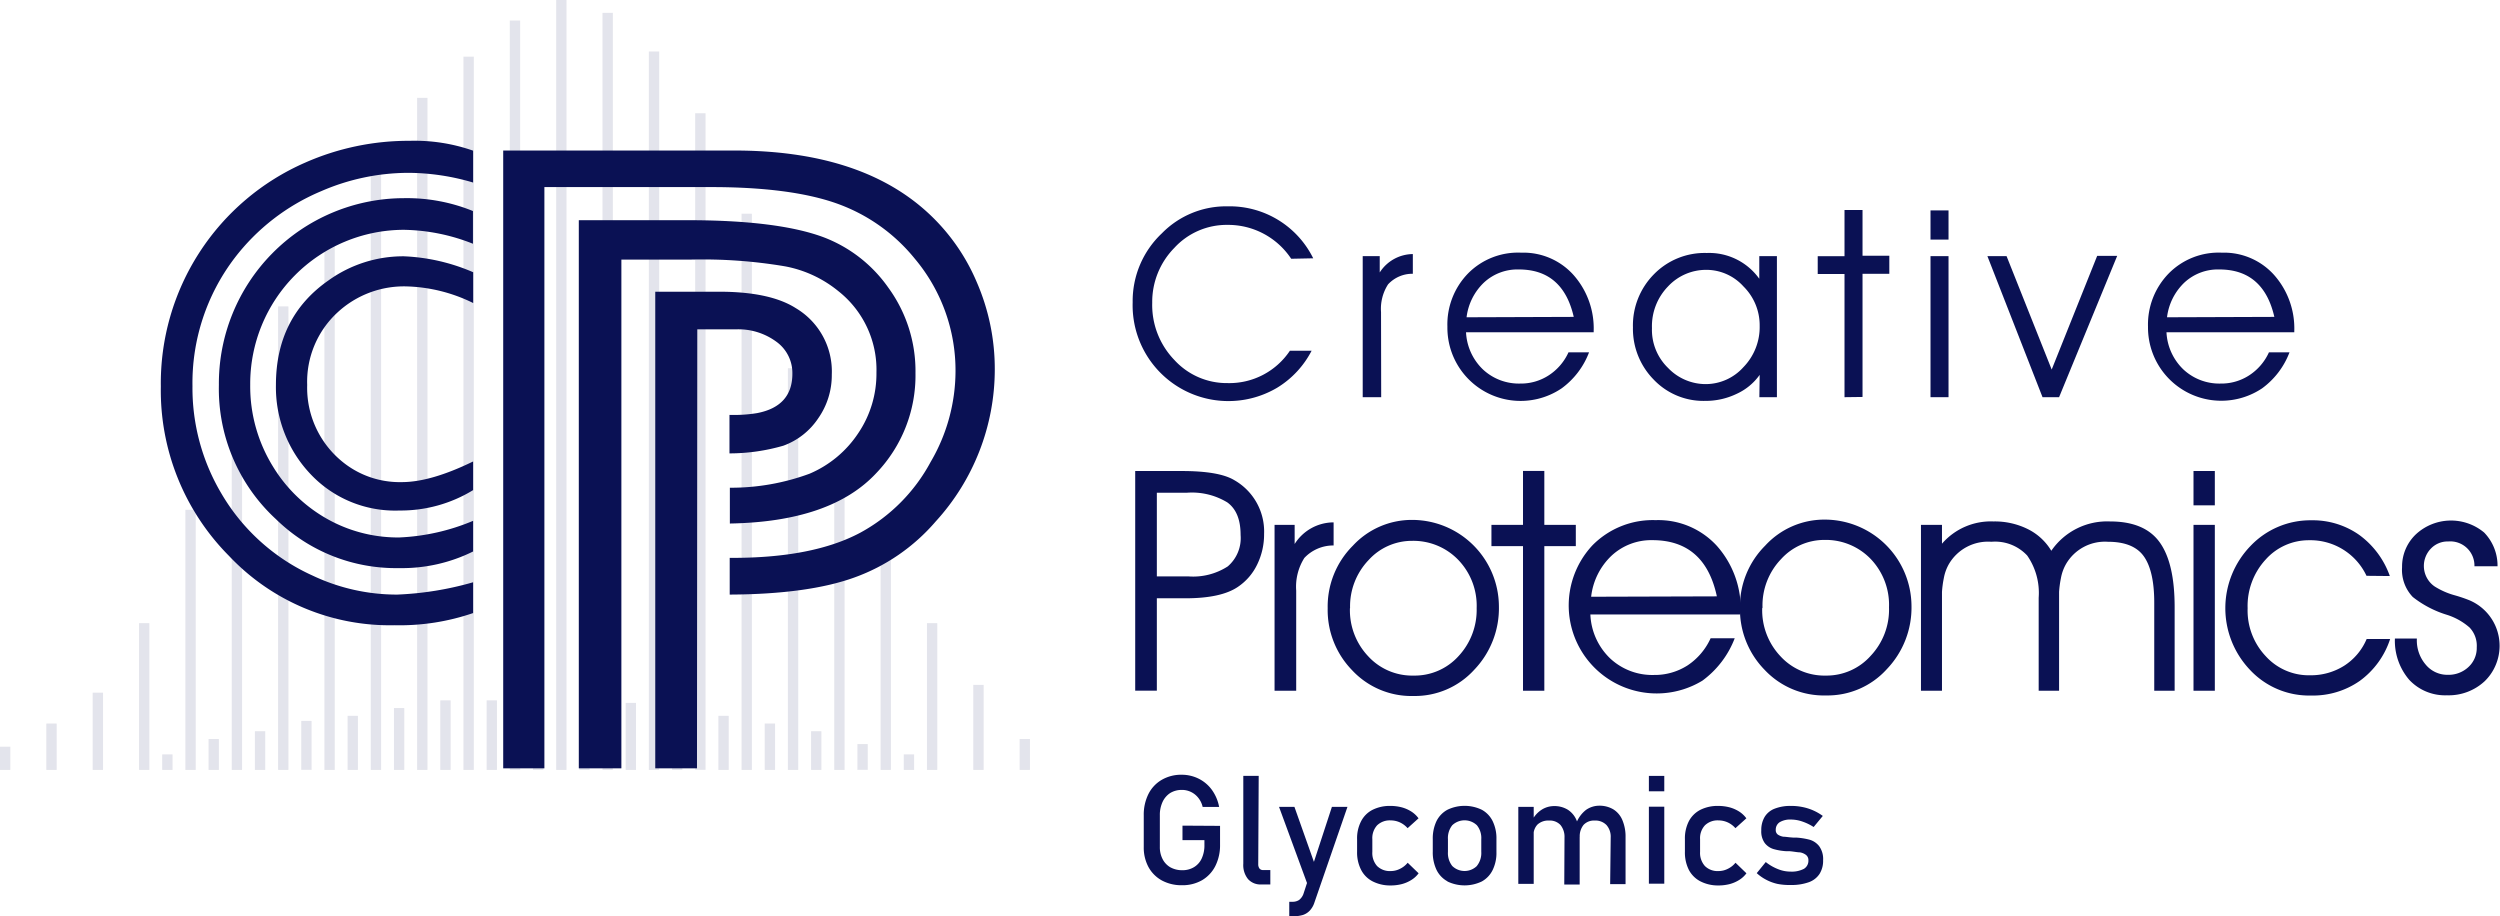 <svg xmlns="http://www.w3.org/2000/svg" viewBox="0 0 324.72 119.02"><defs><style>.cls-1{opacity:0.32;}.cls-2,.cls-4{fill:#0a1154;}.cls-2,.cls-3{opacity:0.2;}.cls-2{isolation:isolate;}</style></defs><g id="Layer_2" data-name="Layer 2"><g id="layer_1" data-name="layer 1"><g class="cls-1"><rect class="cls-2" y="96.99" width="1.34" height="3.01"/><g class="cls-3"><rect class="cls-4" y="96.99" width="1.34" height="3.01"/></g><rect class="cls-2" x="6.02" y="93.98" width="1.34" height="6.02"/><g class="cls-3"><rect class="cls-4" x="6.02" y="93.98" width="1.34" height="6.02"/></g><rect class="cls-2" x="12.04" y="89.97" width="1.34" height="10.03"/><g class="cls-3"><rect class="cls-4" x="12.04" y="89.97" width="1.34" height="10.03"/></g><rect class="cls-2" x="18.06" y="80.94" width="1.34" height="19.06"/><g class="cls-3"><rect class="cls-4" x="18.06" y="80.94" width="1.34" height="19.06"/></g><rect class="cls-2" x="24.08" y="66.22" width="1.34" height="33.78"/><g class="cls-3"><rect class="cls-4" x="24.08" y="66.22" width="1.34" height="33.78"/></g><rect class="cls-2" x="30.1" y="52.51" width="1.34" height="47.49"/><g class="cls-3"><rect class="cls-4" x="30.1" y="52.51" width="1.34" height="47.49"/></g><rect class="cls-2" x="36.12" y="39.8" width="1.34" height="60.2"/><g class="cls-3"><rect class="cls-4" x="36.12" y="39.8" width="1.34" height="60.2"/></g><rect class="cls-2" x="42.14" y="28.76" width="1.34" height="71.24"/><g class="cls-3"><rect class="cls-4" x="42.14" y="28.76" width="1.34" height="71.24"/></g><rect class="cls-2" x="48.16" y="19.73" width="1.34" height="80.27"/><g class="cls-3"><rect class="cls-4" x="48.16" y="19.73" width="1.34" height="80.27"/></g><rect class="cls-2" x="54.18" y="12.71" width="1.34" height="87.29"/><g class="cls-3"><rect class="cls-4" x="54.18" y="12.71" width="1.34" height="87.29"/></g><rect class="cls-2" x="60.2" y="7.36" width="1.34" height="92.64"/><g class="cls-3"><rect class="cls-4" x="60.2" y="7.36" width="1.34" height="92.64"/></g><rect class="cls-2" x="66.22" y="2.67" width="1.34" height="97.32"/><g class="cls-3"><rect class="cls-4" x="66.22" y="2.67" width="1.34" height="97.32"/></g><rect class="cls-2" x="72.24" width="1.34" height="100"/><g class="cls-3"><rect class="cls-4" x="72.24" width="1.34" height="100"/></g><rect class="cls-2" x="78.26" y="1.67" width="1.34" height="98.33"/><g class="cls-3"><rect class="cls-4" x="78.26" y="1.67" width="1.34" height="98.33"/></g><rect class="cls-2" x="84.28" y="6.69" width="1.34" height="93.31"/><g class="cls-3"><rect class="cls-4" x="84.28" y="6.69" width="1.34" height="93.31"/></g><rect class="cls-2" x="90.3" y="14.71" width="1.34" height="85.28"/><g class="cls-3"><rect class="cls-4" x="90.3" y="14.71" width="1.34" height="85.28"/></g><rect class="cls-2" x="96.32" y="27.76" width="1.34" height="72.24"/><g class="cls-3"><rect class="cls-4" x="96.32" y="27.76" width="1.34" height="72.24"/></g><rect class="cls-2" x="102.34" y="47.83" width="1.34" height="52.17"/><g class="cls-3"><rect class="cls-4" x="102.34" y="47.83" width="1.34" height="52.17"/></g><rect class="cls-2" x="108.36" y="60.87" width="1.34" height="39.13"/><g class="cls-3"><rect class="cls-4" x="108.36" y="60.87" width="1.34" height="39.13"/></g><rect class="cls-2" x="114.38" y="71.91" width="1.34" height="28.09"/><g class="cls-3"><rect class="cls-4" x="114.38" y="71.91" width="1.34" height="28.09"/></g><rect class="cls-2" x="120.4" y="80.94" width="1.34" height="19.06"/><g class="cls-3"><rect class="cls-4" x="120.4" y="80.94" width="1.34" height="19.06"/></g><rect class="cls-2" x="126.42" y="88.96" width="1.34" height="11.04"/><g class="cls-3"><rect class="cls-4" x="126.42" y="88.96" width="1.34" height="11.04"/></g><rect class="cls-2" x="132.44" y="95.99" width="1.34" height="4.01"/><g class="cls-3"><rect class="cls-4" x="132.44" y="95.99" width="1.34" height="4.01"/></g><rect class="cls-2" x="21.07" y="97.99" width="1.34" height="2.01"/><g class="cls-3"><rect class="cls-4" x="21.07" y="97.99" width="1.34" height="2.01"/></g><rect class="cls-2" x="27.09" y="95.99" width="1.34" height="4.01"/><g class="cls-3"><rect class="cls-4" x="27.09" y="95.99" width="1.34" height="4.01"/></g><rect class="cls-2" x="33.11" y="94.98" width="1.34" height="5.02"/><g class="cls-3"><rect class="cls-4" x="33.11" y="94.98" width="1.34" height="5.02"/></g><rect class="cls-2" x="39.13" y="93.64" width="1.34" height="6.35"/><g class="cls-3"><rect class="cls-4" x="39.13" y="93.64" width="1.34" height="6.35"/></g><rect class="cls-2" x="45.15" y="92.98" width="1.34" height="7.02"/><g class="cls-3"><rect class="cls-4" x="45.15" y="92.98" width="1.34" height="7.02"/></g><rect class="cls-2" x="51.17" y="91.97" width="1.34" height="8.03"/><g class="cls-3"><rect class="cls-4" x="51.17" y="91.97" width="1.34" height="8.03"/></g><rect class="cls-2" x="57.19" y="90.97" width="1.34" height="9.03"/><g class="cls-3"><rect class="cls-4" x="57.19" y="90.97" width="1.34" height="9.03"/></g><rect class="cls-2" x="63.21" y="90.97" width="1.34" height="9.03"/><g class="cls-3"><rect class="cls-4" x="63.21" y="90.97" width="1.34" height="9.03"/></g><rect class="cls-2" x="69.23" y="90.97" width="1.34" height="9.03"/><g class="cls-3"><rect class="cls-4" x="69.23" y="90.97" width="1.34" height="9.03"/></g><rect class="cls-2" x="75.25" y="90.97" width="1.34" height="9.03"/><g class="cls-3"><rect class="cls-4" x="75.25" y="90.97" width="1.34" height="9.03"/></g><rect class="cls-2" x="81.27" y="91.3" width="1.34" height="8.7"/><g class="cls-3"><rect class="cls-4" x="81.27" y="91.3" width="1.34" height="8.7"/></g><rect class="cls-2" x="87.29" y="91.97" width="1.34" height="8.03"/><g class="cls-3"><rect class="cls-4" x="87.29" y="91.97" width="1.34" height="8.03"/></g><rect class="cls-2" x="93.31" y="92.98" width="1.34" height="7.02"/><g class="cls-3"><rect class="cls-4" x="93.31" y="92.98" width="1.34" height="7.02"/></g><rect class="cls-2" x="99.33" y="93.98" width="1.34" height="6.02"/><g class="cls-3"><rect class="cls-4" x="99.33" y="93.98" width="1.34" height="6.02"/></g><rect class="cls-2" x="105.35" y="94.98" width="1.34" height="5.02"/><g class="cls-3"><rect class="cls-4" x="105.35" y="94.98" width="1.34" height="5.02"/></g><rect class="cls-2" x="111.37" y="96.65" width="1.34" height="3.34"/><g class="cls-3"><rect class="cls-4" x="111.37" y="96.65" width="1.34" height="3.34"/></g><rect class="cls-2" x="117.39" y="97.99" width="1.34" height="2.01"/><g class="cls-3"><rect class="cls-4" x="117.39" y="97.99" width="1.34" height="2.01"/></g></g><path class="cls-4" d="M70.71,99.8H65.36V19.55h30q16.11,0,24.87,7.82a26,26,0,0,1,6.62,9.23A28.29,28.29,0,0,1,129.21,48a29.29,29.29,0,0,1-7.69,19.75A25.15,25.15,0,0,1,111,75q-6,2.18-16.22,2.23V72.46q10.75.06,17-3.29a22.63,22.63,0,0,0,9.1-9.17,23.39,23.39,0,0,0,3.23-11.76,22.54,22.54,0,0,0-5.29-14.64,22.89,22.89,0,0,0-10.16-7.18q-6-2.12-16.29-2.12H70.71Zm10,0H75.18V28.6H89.3q11.64,0,17.58,2.18a18.12,18.12,0,0,1,8.5,6.58,18.38,18.38,0,0,1,3.53,11.11,18.34,18.34,0,0,1-5.11,13q-5.88,6.3-19,6.53V63.35a29.47,29.47,0,0,0,10.35-1.82,14.26,14.26,0,0,0,6.35-5.3,13.78,13.78,0,0,0,2.34-7.82,13,13,0,0,0-4.93-10.58A15.4,15.4,0,0,0,102,34.6a64.15,64.15,0,0,0-12.38-.88H80.71Zm9.82,0H85.11V37.89H93.4q6.59,0,9.94,2.12a9.56,9.56,0,0,1,4.7,8.64,9.76,9.76,0,0,1-1.76,5.68,9.21,9.21,0,0,1-4.53,3.56,25.15,25.15,0,0,1-7,1v-5a18.63,18.63,0,0,0,3.58-.23q4.59-.88,4.59-5.12a5,5,0,0,0-2.06-4.14,8.3,8.3,0,0,0-5.29-1.62h-5Z"/><path class="cls-4" d="M61.45,75.63v4a29.35,29.35,0,0,1-10.18,1.58,28.72,28.72,0,0,1-21.52-9,30.48,30.48,0,0,1-8.86-22,31.27,31.27,0,0,1,18.78-29.1,33.24,33.24,0,0,1,13.54-2.82,22.89,22.89,0,0,1,8.24,1.28v4.14A29.87,29.87,0,0,0,53,22.45a28.53,28.53,0,0,0-11.3,2.39,27.59,27.59,0,0,0-11.24,8.69A26.79,26.79,0,0,0,25,50.15a26.82,26.82,0,0,0,3.75,13.94A26.25,26.25,0,0,0,40.6,74.76a25.55,25.55,0,0,0,11,2.47A41.61,41.61,0,0,0,61.45,75.63Zm0-8v4a20.77,20.77,0,0,1-9.61,2.16,22.28,22.28,0,0,1-16-6.36A23,23,0,0,1,28.43,50,24.08,24.08,0,0,1,52.31,25.74h.12a22.76,22.76,0,0,1,9,1.67v4.25a25.25,25.25,0,0,0-9-1.81A20,20,0,0,0,32.5,49.92V50a19.82,19.82,0,0,0,3,10.67A19.32,19.32,0,0,0,43.65,68a18.77,18.77,0,0,0,8.21,1.81,27.77,27.77,0,0,0,9.59-2.16Zm0-7.76v3.79a18,18,0,0,1-9.56,2.65,15.08,15.08,0,0,1-11.51-4.68A16.38,16.38,0,0,1,35.84,50q0-8.82,6.83-13.58a16.61,16.61,0,0,1,9.79-3.13,25.2,25.2,0,0,1,9,2.07v4a20.77,20.77,0,0,0-8.64-2.16,12.71,12.71,0,0,0-9,3.4A12.25,12.25,0,0,0,39.9,50a12.37,12.37,0,0,0,4.41,9.84,11.78,11.78,0,0,0,7.89,2.78c2.53,0,5.62-.91,9.25-2.68Z"/><path class="cls-4" d="M147.45,61.18h6.06q4.81,0,6.78,1.17a7.67,7.67,0,0,1,3.9,7,8.91,8.91,0,0,1-.91,4,7.29,7.29,0,0,1-2.54,2.91q-2.18,1.45-6.75,1.45h-3.73v12h-2.81ZM150.26,64V74.87h4.13a8.29,8.29,0,0,0,5.08-1.3,4.85,4.85,0,0,0,1.67-4.08c0-2-.57-3.39-1.72-4.23A8.84,8.84,0,0,0,154.16,64Z"/><path class="cls-4" d="M168.36,89.72h-2.81V68.17h2.61v2.49a6,6,0,0,1,5.06-2.81v3a5.16,5.16,0,0,0-3.8,1.62,7,7,0,0,0-1.06,4.24Z"/><path class="cls-4" d="M172.45,79a11.17,11.17,0,0,1,3.27-8.12,10.43,10.43,0,0,1,7.69-3.35,11.28,11.28,0,0,1,11.28,11.2A11.56,11.56,0,0,1,191.48,87a10.41,10.41,0,0,1-7.87,3.4,10.52,10.52,0,0,1-8-3.36A11.2,11.2,0,0,1,172.45,79Zm2.89,0a8.7,8.7,0,0,0,2.37,6.24,7.75,7.75,0,0,0,5.9,2.51,7.67,7.67,0,0,0,5.82-2.51A8.81,8.81,0,0,0,191.8,79a8.59,8.59,0,0,0-2.41-6.3,8.1,8.1,0,0,0-6-2.45,7.58,7.58,0,0,0-5.62,2.49A8.7,8.7,0,0,0,175.36,79Z"/><path class="cls-4" d="M197.82,89.72V70.94h-4.1V68.17h4.1v-7h2.77v7h4.09v2.77h-4.09V89.72Z"/><path class="cls-4" d="M226,79a11.17,11.17,0,0,1,3.27-8.12A10.42,10.42,0,0,1,237,67.49a11.28,11.28,0,0,1,11.28,11.2,11.56,11.56,0,0,1-3.21,8.23,10.38,10.38,0,0,1-7.87,3.41,10.55,10.55,0,0,1-8-3.33A11.24,11.24,0,0,1,226,79Zm2.89,0a8.7,8.7,0,0,0,2.37,6.24,7.75,7.75,0,0,0,5.9,2.51A7.67,7.67,0,0,0,243,85.16a8.76,8.76,0,0,0,2.36-6.28,8.62,8.62,0,0,0-2.4-6.3,8.1,8.1,0,0,0-6-2.45,7.58,7.58,0,0,0-5.62,2.49,8.7,8.7,0,0,0-2.41,6.31Z"/><path class="cls-4" d="M266.44,71.54a8.79,8.79,0,0,1,7.63-3.81c3,0,5.14.9,6.44,2.7s1.95,4.61,1.95,8.41V89.72h-2.65V78.28q0-4.09-1.34-6t-4.68-1.91a5.84,5.84,0,0,0-5.46,2.93,5.72,5.72,0,0,0-.64,1.79,13.5,13.5,0,0,0-.24,1.79V89.72H264.8V77.64a8.51,8.51,0,0,0-1.49-5.48,5.69,5.69,0,0,0-4.65-1.79,5.88,5.88,0,0,0-5.54,2.93,5.72,5.72,0,0,0-.64,1.79,13.5,13.5,0,0,0-.24,1.79V89.72h-2.73V68.17h2.73v2.45a8.38,8.38,0,0,1,6.69-2.89,9.62,9.62,0,0,1,4.47,1A7.36,7.36,0,0,1,266.44,71.54Z"/><path class="cls-4" d="M287.68,65.64h-2.77V61.18h2.77Zm-2.77,24.08V68.17h2.77V89.72Z"/><path class="cls-4" d="M307.38,74.79a8.05,8.05,0,0,0-7.46-4.62,7.5,7.5,0,0,0-5.64,2.51A8.89,8.89,0,0,0,291.94,79a8.64,8.64,0,0,0,2.34,6.22,7.55,7.55,0,0,0,5.78,2.49,8.11,8.11,0,0,0,4.39-1.22A7.66,7.66,0,0,0,307.4,83h3.05a10.89,10.89,0,0,1-3.93,5.43,10.61,10.61,0,0,1-6.36,1.91A10.49,10.49,0,0,1,292.24,87a11.62,11.62,0,0,1,.07-16.08,10.72,10.72,0,0,1,7.92-3.34,10.48,10.48,0,0,1,6.18,1.88,11.23,11.23,0,0,1,4,5.36Z"/><path class="cls-4" d="M311.07,82.94h2.85V83a4.84,4.84,0,0,0,1.17,3.35,3.64,3.64,0,0,0,2.85,1.3,3.77,3.77,0,0,0,2.67-1,3.35,3.35,0,0,0,1.09-2.57,3.43,3.43,0,0,0-.93-2.57,8.21,8.21,0,0,0-3-1.67,13.53,13.53,0,0,1-4.38-2.3A5.09,5.09,0,0,1,312,73.67a5.77,5.77,0,0,1,1.83-4.3,6.71,6.71,0,0,1,8.83-.2,6.17,6.17,0,0,1,1.74,4.38h-3A3.14,3.14,0,0,0,318,70.33a3,3,0,0,0-2.26.93,3.24,3.24,0,0,0,.08,4.58l0,0a2.94,2.94,0,0,0,.6.45,9.67,9.67,0,0,0,2.31,1,19.55,19.55,0,0,1,2,.67,6.42,6.42,0,0,1,3.44,8.4,6.28,6.28,0,0,1-1.44,2.12,6.86,6.86,0,0,1-4.91,1.83,6.37,6.37,0,0,1-4.88-2A7.77,7.77,0,0,1,311.07,82.94Z"/><path class="cls-4" d="M167.71,33.61a9.82,9.82,0,0,0-8.26-4.4,9.23,9.23,0,0,0-6.93,3,10,10,0,0,0-2.86,7.11,10.29,10.29,0,0,0,2.88,7.44,9.22,9.22,0,0,0,6.91,3,9.46,9.46,0,0,0,8.09-4.2h2.82a12.15,12.15,0,0,1-4.47,4.8,12.44,12.44,0,0,1-18.77-11.11,12.08,12.08,0,0,1,3.79-8.94,11.68,11.68,0,0,1,8.56-3.51,12.1,12.1,0,0,1,11.1,6.75Z"/><path class="cls-4" d="M179.4,51.59H177V33.27h2.21v2.12a5.17,5.17,0,0,1,4.3-2.39v2.56a4.28,4.28,0,0,0-3.22,1.38,5.86,5.86,0,0,0-.91,3.6Z"/><path class="cls-4" d="M207,43.16H190.42A7.17,7.17,0,0,0,192.63,48a6.83,6.83,0,0,0,4.82,1.82,6.64,6.64,0,0,0,3.7-1.06,7,7,0,0,0,2.58-3h2.67a10.31,10.31,0,0,1-3.56,4.68,9.51,9.51,0,0,1-14.84-8,9.5,9.5,0,0,1,2.67-6.91,9.12,9.12,0,0,1,6.93-2.71,8.73,8.73,0,0,1,6.72,2.83A10.46,10.46,0,0,1,207,43Zm-2.59-2Q203,35,197.28,35a6.39,6.39,0,0,0-4.5,1.67,7.47,7.47,0,0,0-2.29,4.54Z"/><path class="cls-4" d="M239.58,51.59v-16H236.1V33.28h3.48v-6h2.34v5.94h3.48v2.34h-3.48v16Z"/><path class="cls-4" d="M253.09,31.12h-2.34V27.33h2.34Zm-2.34,20.47V33.27h2.34V51.59Z"/><path class="cls-4" d="M267.45,51.59H265.3l-7.16-18.32h2.49L266.49,48l5.91-14.77H275Z"/><path class="cls-4" d="M298,43.16H281.4A7.17,7.17,0,0,0,283.61,48a6.83,6.83,0,0,0,4.82,1.82,6.64,6.64,0,0,0,3.7-1.06,7,7,0,0,0,2.58-3h2.67a10.31,10.31,0,0,1-3.56,4.68,9.52,9.52,0,0,1-14.82-8,9.5,9.5,0,0,1,2.68-6.91,9.1,9.1,0,0,1,6.92-2.71,8.73,8.73,0,0,1,6.72,2.83A10.46,10.46,0,0,1,298,43Zm-2.59-2Q294,35,288.26,35a6.39,6.39,0,0,0-4.5,1.67,7.47,7.47,0,0,0-2.29,4.54Z"/><path class="cls-4" d="M226,79.81H206.57a8.38,8.38,0,0,0,2.58,5.72,8,8,0,0,0,5.69,2.14,7.89,7.89,0,0,0,4.35-1.24,8.37,8.37,0,0,0,3-3.53h3.13a12.24,12.24,0,0,1-4.2,5.51A11.43,11.43,0,0,1,206.87,70.8a11,11,0,0,1,8.18-3.24A10.31,10.31,0,0,1,223,70.9a12.3,12.3,0,0,1,3.09,8.7Zm-3-2.35q-1.56-7.29-8.36-7.3a7.57,7.57,0,0,0-5.3,2,8.67,8.67,0,0,0-2.67,5.35Z"/><path class="cls-4" d="M228.56,48.69a7.44,7.44,0,0,1-3,2.47,9.23,9.23,0,0,1-4.06.91,8.92,8.92,0,0,1-6.72-2.78,9.41,9.41,0,0,1-2.68-6.77,9.44,9.44,0,0,1,2.71-6.88,9.21,9.21,0,0,1,6.88-2.78,8,8,0,0,1,6.82,3.35V33.27h2.29V51.59h-2.28Zm0-6.38a7.09,7.09,0,0,0-2.1-5.1,6.49,6.49,0,0,0-4.79-2.16,6.76,6.76,0,0,0-5,2.14,7.42,7.42,0,0,0-2.1,5.43,6.89,6.89,0,0,0,2.1,5.18,6.76,6.76,0,0,0,4.92,2.09,6.58,6.58,0,0,0,4.85-2.19A7.47,7.47,0,0,0,228.56,42.31Z"/><path class="cls-4" d="M158.47,107.27v2.45a6,6,0,0,1-.61,2.76,4.48,4.48,0,0,1-1.73,1.85,5.08,5.08,0,0,1-2.59.65,5.35,5.35,0,0,1-2.61-.61,4.37,4.37,0,0,1-1.75-1.74,5.32,5.32,0,0,1-.62-2.6v-4.15a6,6,0,0,1,.61-2.75,4.4,4.4,0,0,1,1.73-1.84,5,5,0,0,1,2.59-.66,4.9,4.9,0,0,1,2.22.52,4.72,4.72,0,0,1,1.71,1.46,5.49,5.49,0,0,1,.93,2.2h-2.14a2.92,2.92,0,0,0-.59-1.21,2.69,2.69,0,0,0-2.13-1A2.87,2.87,0,0,0,152,103a2.77,2.77,0,0,0-1,1.17,4,4,0,0,0-.35,1.74V110a3.33,3.33,0,0,0,.36,1.59,2.59,2.59,0,0,0,1,1.06,3.15,3.15,0,0,0,1.55.38,2.86,2.86,0,0,0,1.53-.4,2.55,2.55,0,0,0,1-1.13,4.05,4.05,0,0,0,.35-1.77v-.61h-2.85v-1.88Z"/><path class="cls-4" d="M163.43,112.24a.92.92,0,0,0,.16.57.56.56,0,0,0,.45.2H165v1.87h-1.16a2.17,2.17,0,0,1-1.73-.69,2.88,2.88,0,0,1-.62-2V100.78h2Z"/><path class="cls-4" d="M166.13,104.8h2l3.09,8.72-1.1,2.14Zm8.89,0-4.28,12.39a2.81,2.81,0,0,1-.61,1.08,2.16,2.16,0,0,1-.92.58,4.8,4.8,0,0,1-1.36.17h-.39v-1.89h.39a1.53,1.53,0,0,0,.88-.23,1.75,1.75,0,0,0,.56-.76L173,104.8Z"/><path class="cls-4" d="M178.27,114.47a3.44,3.44,0,0,1-1.48-1.49,4.93,4.93,0,0,1-.52-2.36V109a4.8,4.8,0,0,1,.52-2.33,3.41,3.41,0,0,1,1.48-1.48,5,5,0,0,1,2.34-.51,5.82,5.82,0,0,1,1.48.19,4.5,4.5,0,0,1,1.24.55,3.47,3.47,0,0,1,.92.87l-1.42,1.28a3,3,0,0,0-1-.75,2.86,2.86,0,0,0-1.19-.26,2.36,2.36,0,0,0-1.77.64,2.47,2.47,0,0,0-.62,1.8v1.65a2.53,2.53,0,0,0,.62,1.84,2.36,2.36,0,0,0,1.77.65,2.65,2.65,0,0,0,1.2-.29,2.89,2.89,0,0,0,1-.79l1.42,1.37a3.33,3.33,0,0,1-.93.86,4.48,4.48,0,0,1-1.24.54,5.8,5.8,0,0,1-1.47.18A5,5,0,0,1,178.27,114.47Z"/><path class="cls-4" d="M188,114.47a3.38,3.38,0,0,1-1.42-1.5,5.31,5.31,0,0,1-.48-2.36V109a5.25,5.25,0,0,1,.48-2.34,3.39,3.39,0,0,1,1.42-1.48,5.15,5.15,0,0,1,4.47,0,3.37,3.37,0,0,1,1.41,1.48,5.12,5.12,0,0,1,.49,2.34v1.66a5.06,5.06,0,0,1-.49,2.34,3.39,3.39,0,0,1-1.41,1.49,5.15,5.15,0,0,1-4.47,0Zm3.83-2a2.66,2.66,0,0,0,.57-1.82V109a2.62,2.62,0,0,0-.57-1.81,2.32,2.32,0,0,0-3.2,0,2.67,2.67,0,0,0-.56,1.81v1.66a2.71,2.71,0,0,0,.56,1.82,2.29,2.29,0,0,0,3.2,0Z"/><path class="cls-4" d="M197.21,104.8h2v10h-2Zm6,4a2.42,2.42,0,0,0-.52-1.64,1.88,1.88,0,0,0-1.48-.58,2.07,2.07,0,0,0-1.5.51,1.93,1.93,0,0,0-.52,1.44l-.21-1.93a3.57,3.57,0,0,1,1.22-1.4,3,3,0,0,1,1.66-.5,3.29,3.29,0,0,1,1.79.48,3,3,0,0,1,1.14,1.4,5.64,5.64,0,0,1,.39,2.21v6.1h-2Zm6,0a2.29,2.29,0,0,0-.55-1.64,2,2,0,0,0-1.54-.58,1.84,1.84,0,0,0-1.43.56,2.33,2.33,0,0,0-.5,1.59l-.4-1.94A4,4,0,0,1,206,105.2a3,3,0,0,1,1.71-.55,3.51,3.51,0,0,1,1.85.48,3,3,0,0,1,1.17,1.4,5.45,5.45,0,0,1,.41,2.21v6.1h-2Z"/><path class="cls-4" d="M214.17,100.78h2v2h-2Zm0,4h2v10h-2Z"/><path class="cls-4" d="M220.85,114.47a3.51,3.51,0,0,1-1.49-1.49,5,5,0,0,1-.51-2.36V109a4.92,4.92,0,0,1,.51-2.33,3.49,3.49,0,0,1,1.49-1.48,5,5,0,0,1,2.34-.51,5.88,5.88,0,0,1,1.48.19,4.5,4.5,0,0,1,1.24.55,3.47,3.47,0,0,1,.92.87l-1.42,1.28a3,3,0,0,0-1-.75,2.9,2.9,0,0,0-1.19-.26,2.36,2.36,0,0,0-1.77.64,2.44,2.44,0,0,0-.63,1.8v1.65a2.54,2.54,0,0,0,.63,1.84,2.33,2.33,0,0,0,1.77.65,2.65,2.65,0,0,0,1.2-.29,2.89,2.89,0,0,0,1-.79l1.42,1.37a3.33,3.33,0,0,1-.93.86,4.48,4.48,0,0,1-1.24.54,5.8,5.8,0,0,1-1.47.18A5,5,0,0,1,220.85,114.47Z"/><path class="cls-4" d="M230.88,114.81a5.83,5.83,0,0,1-1.45-.53,5.61,5.61,0,0,1-1.25-.87l1.17-1.44a6.12,6.12,0,0,0,1.62.93,4.27,4.27,0,0,0,1.58.31,3.43,3.43,0,0,0,1.76-.36,1.22,1.22,0,0,0,.58-1.09.85.85,0,0,0-.32-.72,1.77,1.77,0,0,0-.79-.33c-.32,0-.76-.1-1.34-.15h-.16l-.16,0H232a7.61,7.61,0,0,1-1.65-.28,2.28,2.28,0,0,1-1.13-.78,2.57,2.57,0,0,1-.45-1.63,3.32,3.32,0,0,1,.44-1.77,2.62,2.62,0,0,1,1.29-1.06,5.63,5.63,0,0,1,2.16-.36,7.17,7.17,0,0,1,1.49.15,6.74,6.74,0,0,1,1.36.43,6.84,6.84,0,0,1,1.25.72l-1.19,1.44a6.55,6.55,0,0,0-1.49-.72,4.52,4.52,0,0,0-1.42-.25,2.67,2.67,0,0,0-1.51.35,1.15,1.15,0,0,0-.5,1,.7.7,0,0,0,.28.61,1.8,1.8,0,0,0,.72.27c.29,0,.7.08,1.24.11h.37a9,9,0,0,1,1.79.28,2.45,2.45,0,0,1,1.24.84,2.84,2.84,0,0,1,.51,1.82,3.2,3.2,0,0,1-.47,1.79,2.77,2.77,0,0,1-1.39,1.07,6.64,6.64,0,0,1-2.35.36A8.08,8.08,0,0,1,230.88,114.81Z"/></g></g></svg>